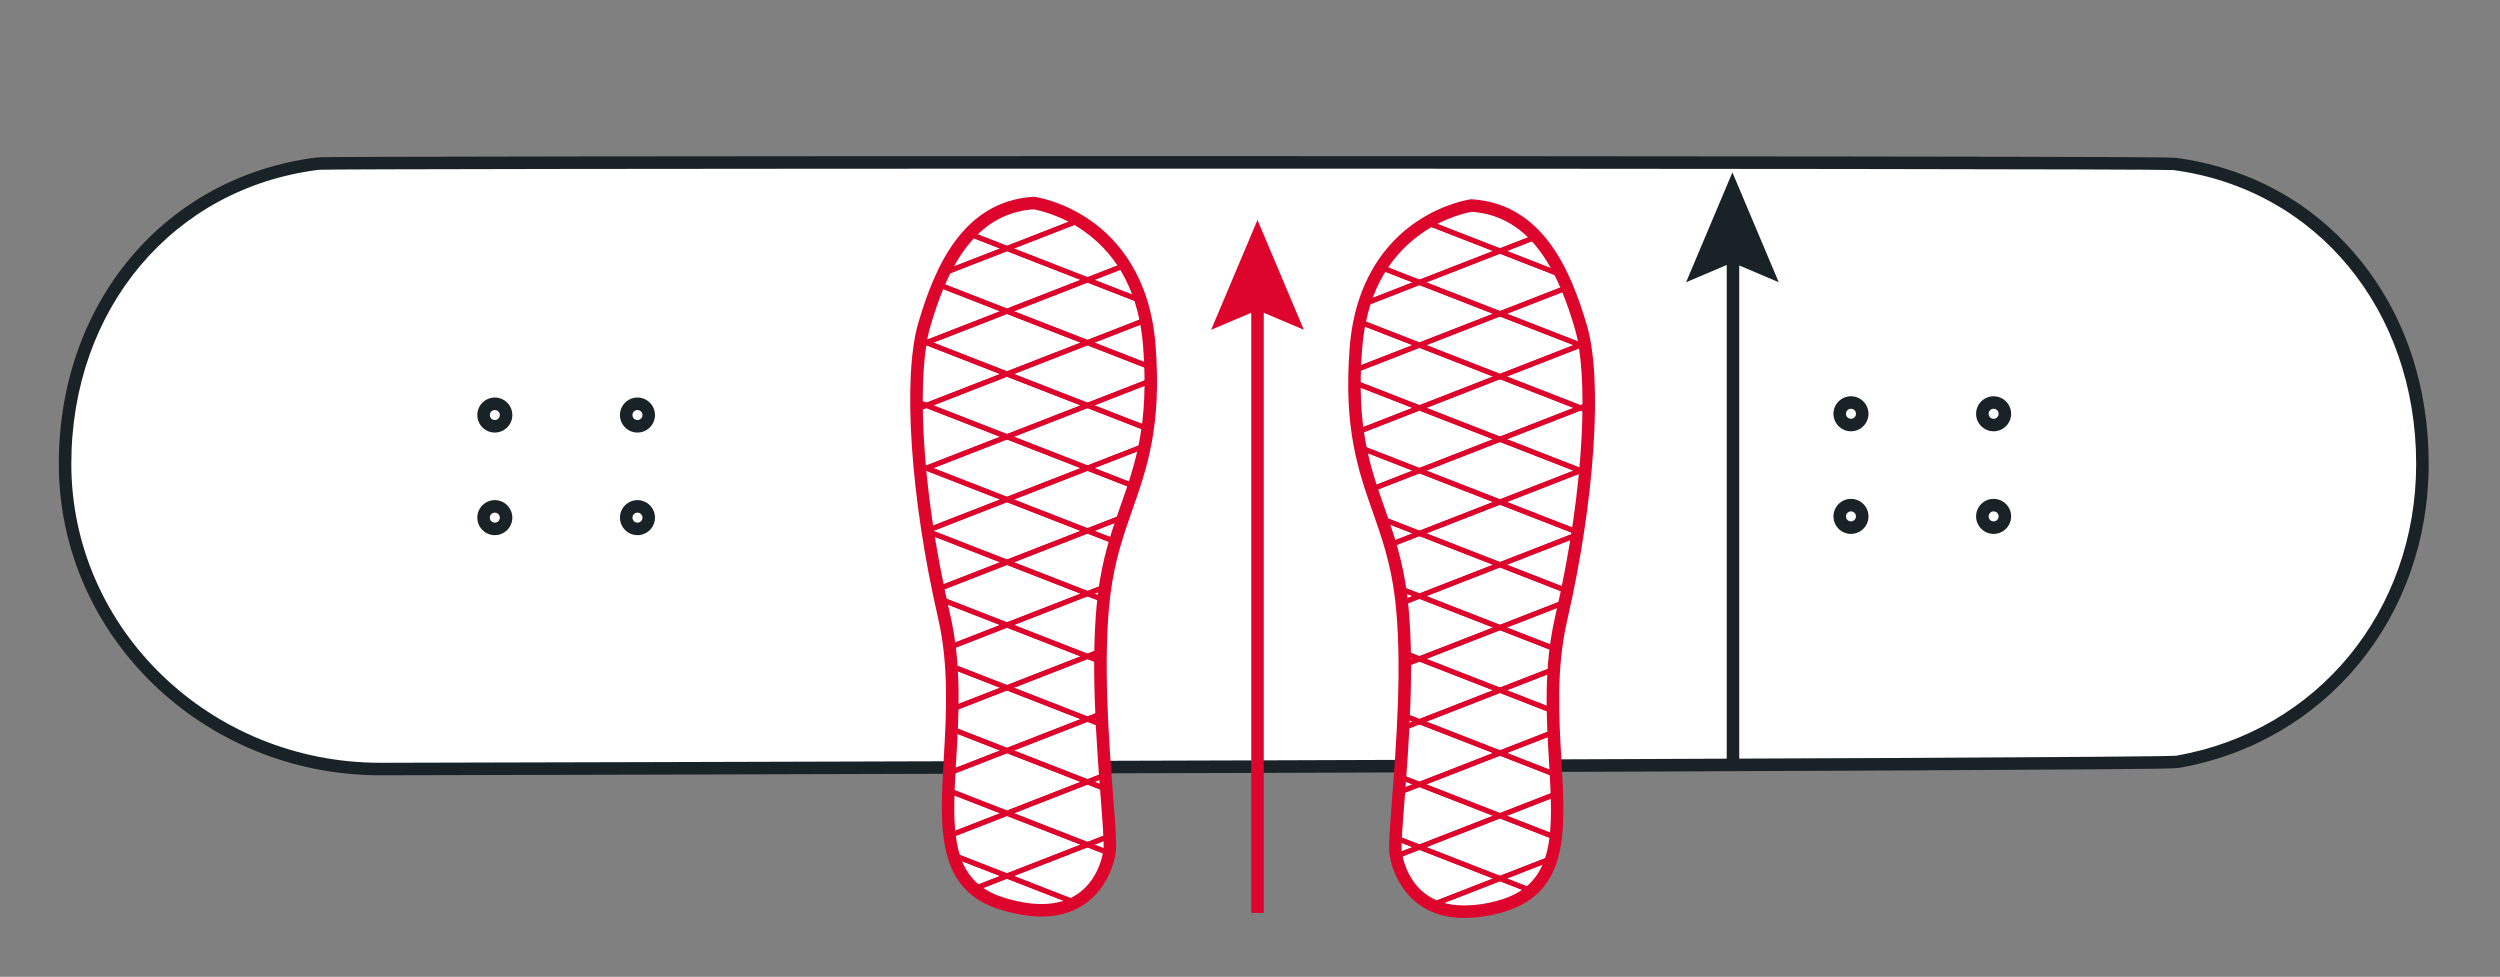 <?xml version="1.0" encoding="utf-8"?>
<!-- Generator: Adobe Illustrator 15.1.0, SVG Export Plug-In . SVG Version: 6.00 Build 0)  -->
<!DOCTYPE svg PUBLIC "-//W3C//DTD SVG 1.1//EN" "http://www.w3.org/Graphics/SVG/1.1/DTD/svg11.dtd">
<svg version="1.1" id="Ebene_1" xmlns="http://www.w3.org/2000/svg" xmlns:xlink="http://www.w3.org/1999/xlink" x="0px" y="0px"
	 width="999px" height="390.34px" viewBox="0 0 999 390.34" enable-background="new 0 0 999 390.34" xml:space="preserve">
<rect x="0" y="0" width="999" height="390.34" fill="#808080" stroke="none"/>
<g>
	<path fill="#FFFFFF" d="M968,185.351c0-62.757-39.936-112.093-99.344-119.877c-1.564-0.738-740.952-0.785-741.525-0.108
		C67.143,72.806,26,122.31,26,185.351c0,68.459,57.517,121.957,126,121.957c5.449,0,716.115-1.69,717.987-2.868
		C927.217,294.534,968,246.261,968,185.351z"/>
	<path fill="#192226" d="M152,309.808c-70.855,0-128.5-55.831-128.5-124.457c0-64.561,42.488-114.921,103.323-122.467l0.007,0.059
		c1.138-0.142,3.291-0.157,7.814-0.189c4.888-0.035,12.051-0.067,21.184-0.098c17.66-0.058,43.222-0.107,75.975-0.148
		c60.979-0.077,144.55-0.119,235.317-0.119c101.231,0,200.9,0.053,273.452,0.146c108.733,0.141,125.392,0.277,128.399,0.531
		l0.01-0.07c29.665,3.887,55.101,17.793,73.555,40.213c18.294,22.227,27.964,50.631,27.964,82.143
		c0,61.369-41.157,111.353-100.086,121.553l-0.007-0.039c-1.762,0.264-7.533,0.342-31.564,0.537
		c-18.611,0.15-45.881,0.312-81.052,0.482c-59.401,0.288-141.982,0.602-245.447,0.932C332.838,309.388,154.13,309.808,152,309.808z
		 M127.468,67.843l-0.029,0.004C69.185,75.071,28.5,123.392,28.5,185.351c0,65.869,55.402,119.457,123.5,119.457
		c6.896,0,703.742-1.677,717.513-2.823l0.048-0.009c56.488-9.776,95.939-57.734,95.939-116.625
		c0-61.626-39.957-109.902-97.169-117.398l-0.015-0.002c-6.244-0.369-206.192-0.562-401.196-0.562
		C271.891,67.388,132.62,67.574,127.468,67.843z"/>
</g>
<g>
	<path fill="#FFFFFF" d="M413.045,81.128c0,0,42.279,5.658,46.235,57.127c3.959,51.469-13.573,62.215-18.099,99.545
		s3.105,92.193,2.262,101.809c-0.147,1.691-4.521,33.37-42.986,21.493c-38.461-11.878-11.312-63.347-23.189-114.817
		s-13.573-97.283-7.918-116.514C375.006,110.539,385.322,82.967,413.045,81.128z"/>
	<path fill="#DD052B" d="M416.187,366.259c-4.976,0-10.517-0.932-16.468-2.769c-25.664-7.926-24.236-32.362-22.583-60.656
		c1.005-17.206,2.145-36.706-2.305-55.987c-11.006-47.699-14.247-96.133-7.88-117.781c6.618-22.501,17.818-48.567,45.928-50.432
		l0.25-0.018l0.248,0.033c0.456,0.062,11.312,1.59,22.748,9.702c10.531,7.47,23.53,22.158,25.648,49.712
		c2.477,32.212-3.465,49.126-9.211,65.483c-3.535,10.067-7.192,20.478-8.898,34.554c-3.064,25.277-0.51,58.568,1.182,80.599
		c0.797,10.382,1.373,17.882,1.088,21.128C445.293,347.178,438.699,366.259,416.187,366.259z M412.938,83.642
		c-24.824,1.818-35.053,25.969-41.189,46.834c-5.03,17.104-4.686,60.464,7.955,115.246c4.611,19.98,3.449,39.863,2.424,57.404
		c-1.655,28.341-2.852,48.817,19.068,55.587c5.472,1.69,10.516,2.546,14.991,2.546c22.599,0,24.747-21.648,24.767-21.867
		c0.248-2.838-0.344-10.549-1.092-20.31c-1.707-22.226-4.285-55.815-1.162-81.583c1.772-14.617,5.521-25.289,9.146-35.609
		c5.831-16.6,11.339-32.279,8.941-63.443c-1.573-20.473-9.436-35.91-23.368-45.884C423.842,85.707,414.502,83.904,412.938,83.642z"
		/>
</g>
<g>
	<path fill="#FFFFFF" d="M588.045,82.128c0,0-42.279,5.658-46.235,57.127c-3.959,51.469,13.573,62.215,18.099,99.545
		s-3.105,92.193-2.262,101.809c0.147,1.691,4.521,33.37,42.986,21.493c38.461-11.878,11.312-63.347,23.189-114.817
		s13.573-97.283,7.918-116.514C626.084,111.539,615.768,83.967,588.045,82.128z"/>
	<path fill="#DD052B" d="M584.905,366.808c-0.001,0-0.001,0-0.002,0c-22.513,0-29.106-18.855-29.747-26.208
		c-0.285-3.245,0.291-10.632,1.088-21.013c1.691-22.03,4.246-55.266,1.182-80.543c-1.706-14.076-5.363-24.458-8.898-34.525
		c-5.746-16.357-11.688-33.258-9.211-65.47c2.118-27.554,15.117-42.234,25.648-49.704c11.436-8.112,22.292-9.637,22.748-9.698
		l0.248-0.031l0.25,0.017c28.109,1.865,39.311,27.932,45.928,50.433c6.367,21.649,3.126,70.083-7.881,117.781
		c-4.449,19.281-3.31,38.782-2.305,55.988c1.654,28.294,3.082,52.505-22.582,60.431C595.42,366.102,589.88,366.808,584.905,366.808z
		 M588.152,84.642c-1.553,0.261-10.898,2.061-20.481,8.921c-13.933,9.974-21.795,25.411-23.368,45.884
		c-2.397,31.164,3.11,46.844,8.941,63.443c3.625,10.32,7.374,20.992,9.146,35.609c3.123,25.768,0.545,59.357-1.162,81.583
		c-0.748,9.761-1.34,17.245-1.092,20.082c0.02,0.22,2.168,21.644,24.768,21.644c0,0,0,0,0.001,0c4.474,0,9.517-0.631,14.989-2.32
		c21.92-6.77,20.724-27.133,19.068-55.475c-1.025-17.541-2.188-37.366,2.424-57.347c12.641-54.783,12.984-98.114,7.955-115.218
		C623.205,110.582,612.977,86.46,588.152,84.642z"/>
</g>
<g>
	<g>
		<polygon fill="none" points="498.908,161.988 531.088,149.45 498.908,136.912 466.729,149.45 		"/>
	</g>
	<g>
		<path fill="none" d="M441.285,237.8c-0.078,0.645-0.152,1.297-0.223,1.951l25.666,10.001l32.178-12.538l-32.178-12.537
			l-24.987,9.735C441.578,235.518,441.425,236.646,441.285,237.8z"/>
	</g>
	<g>
		<path fill="none" d="M459.959,152.088c0.021,7.261-0.447,13.599-1.252,19.312l8.021,3.126l32.18-12.538l-32.18-12.538
			L459.959,152.088z"/>
	</g>
	<g>
		<path fill="none" d="M457.949,127.797l8.781-3.422l-10.732-4.182C456.752,122.581,457.408,125.113,457.949,127.797z"/>
	</g>
	<g>
		<path fill="none" d="M459.384,138.255c0.229,2.973,0.383,5.805,0.475,8.52l6.87,2.676l32.18-12.538l-32.178-12.537l-8.781,3.422
			C458.605,131.056,459.098,134.532,459.384,138.255z"/>
	</g>
	<g>
		<path fill="none" d="M445.736,216.498l20.992,8.179l32.18-12.538l-32.179-12.538l-17.749,6.916
			C447.86,209.749,446.76,213.038,445.736,216.498z"/>
	</g>
	<g>
		<path fill="none" d="M441.741,234.412l24.987-9.735l-20.992-8.179C444.139,221.906,442.73,227.731,441.741,234.412z"/>
	</g>
	<g>
		<path fill="none" d="M455.998,120.193l10.732,4.182l32.177-12.536l-32.179-12.538l-17.213,6.706
			C452.054,110.055,454.279,114.753,455.998,120.193z"/>
	</g>
	<g>
		<path fill="none" d="M448.98,206.517l17.749-6.916l-13.538-5.274C451.835,198.454,450.393,202.442,448.98,206.517z"/>
	</g>
	<g>
		<path fill="none" d="M457.568,178.096c-1.186,5.905-2.717,11.174-4.377,16.23l13.538,5.274l32.178-12.537l-32.179-12.537
			L457.568,178.096z"/>
	</g>
	<g>
		<polygon fill="none" points="498.907,187.063 531.086,174.525 498.908,161.988 466.729,174.526 		"/>
	</g>
	<g>
		<path fill="none" d="M431.215,88.062c6.212,3.732,12.943,9.398,18.301,17.945l17.213-6.706l-32.18-12.538L431.215,88.062z"/>
	</g>
	<g>
		<polygon fill="none" points="434.551,-13.538 466.729,-26.076 434.551,-38.614 402.371,-26.076 		"/>
	</g>
	<g>
		<polygon fill="none" points="434.549,11.537 466.729,-1.001 434.551,-13.538 402.371,-1 		"/>
	</g>
	<g>
		<polygon fill="none" points="434.551,-38.614 466.728,-51.151 434.549,-63.688 402.371,-51.151 		"/>
	</g>
	<g>
		<polygon fill="none" points="434.549,-63.688 466.729,-76.227 434.55,-88.764 402.371,-76.226 		"/>
	</g>
	<g>
		<polygon fill="none" points="434.551,36.612 466.728,24.075 434.549,11.537 402.371,24.074 		"/>
	</g>
	<g>
		<polygon fill="none" points="402.371,74.226 434.549,86.763 466.729,74.226 434.551,61.688 		"/>
	</g>
	<g>
		<polygon fill="none" points="466.73,49.149 498.906,36.612 466.728,24.075 434.551,36.612 		"/>
	</g>
	<g>
		<polygon fill="none" points="466.729,99.301 498.908,86.763 466.729,74.226 434.549,86.763 		"/>
	</g>
	<g>
		<polygon fill="none" points="402.371,49.149 434.551,61.688 466.73,49.149 434.551,36.612 		"/>
	</g>
	<g>
		<polygon fill="none" points="466.729,74.226 498.908,61.687 466.73,49.149 434.551,61.688 		"/>
	</g>
	<g>
		<path fill="none" d="M439.844,264.352l26.887,10.476l32.178-12.537l-32.18-12.538l-26.842,10.458
			C439.863,261.585,439.85,262.966,439.844,264.352z"/>
	</g>
	<g>
		<path fill="none" d="M370.193,212.139l0.641,0.249c-0.025-0.157-0.048-0.312-0.072-0.471L370.193,212.139z"/>
	</g>
	<g>
		<path fill="none" d="M370.191,111.838l4.83,1.882c0.643-1.529,1.326-3.054,2.056-4.564L370.191,111.838z"/>
	</g>
	<g>
		<path fill="none" d="M338.014,174.526l29.583,11.525c-0.72-8.08-1.123-15.648-1.228-22.573L338.014,174.526z"/>
	</g>
	<g>
		<path fill="none" d="M370.192,262.289l10.054,3.917c-0.174-2.507-0.408-5.026-0.719-7.555L370.192,262.289z"/>
	</g>
	<g>
		<path fill="none" d="M338.015,149.45l28.327,11.037c-0.023-8.772,0.453-16.416,1.392-22.615L338.015,149.45z"/>
	</g>
	<g>
		<path fill="none" d="M370.193,237.214l5.651,2.202c-0.293-1.361-0.58-2.718-0.859-4.069L370.193,237.214z"/>
	</g>
	<g>
		<polygon fill="none" points="434.389,437.878 466.508,425.364 434.472,412.859 402.371,425.386 		"/>
	</g>
	<g>
		<path fill="none" d="M370.192,287.364l10.165,3.961c0.115-2.64,0.205-5.316,0.256-8.021L370.192,287.364z"/>
	</g>
	<g>
		<path fill="none" d="M466.729,324.978l-24.537-9.561c0.582,7.639,1.102,14.088,1.316,18.607L466.729,324.978z"/>
	</g>
	<g>
		<polygon fill="none" points="434.472,412.859 466.818,400.238 434.684,387.718 402.371,400.33 		"/>
	</g>
	<g>
		<polygon fill="none" points="434.684,387.718 466.833,375.169 434.551,362.59 402.371,375.128 		"/>
	</g>
	<g>
		<path fill="none" d="M439.887,260.21l26.842-10.458l-25.666-10.001C440.363,246.198,440.004,253.12,439.887,260.21z"/>
	</g>
	<g>
		<path fill="none" d="M429.715,360.706l4.836,1.884l32.178-12.537l-23.383-9.11C442.637,344.761,439.746,355.419,429.715,360.706z"
			/>
	</g>
	<g>
		<path fill="none" d="M440.499,289.683l26.229,10.219l32.18-12.537l-32.178-12.537l-26.443,10.303
			C440.354,286.657,440.424,288.177,440.499,289.683z"/>
	</g>
	<g>
		<path fill="none" d="M441.758,309.631l24.971-9.729l-26.229-10.219C440.852,296.7,441.307,303.454,441.758,309.631z"/>
	</g>
	<g>
		<polygon fill="none" points="402.371,24.074 370.191,36.612 402.371,49.149 434.551,36.612 		"/>
	</g>
	<g>
		<path fill="none" d="M440.287,285.13l26.443-10.303l-26.887-10.476C439.816,271.271,439.995,278.29,440.287,285.13z"/>
	</g>
	<g>
		<polygon fill="none" points="434.55,-88.764 402.371,-101.302 370.192,-88.764 402.371,-76.226 		"/>
	</g>
	<g>
		<path fill="none" d="M413.148,81.128c0,0,8.402,1.129,18.066,6.934l3.334-1.299l-32.178-12.537l-32.178,12.537l17.258,6.724
			C393.783,86.71,402.074,81.862,413.148,81.128z"/>
	</g>
	<g>
		<polygon fill="none" points="402.371,49.149 370.191,61.688 402.371,74.226 434.551,61.688 		"/>
	</g>
	<g>
		<path fill="none" d="M466.729,174.526l-8.021-3.126c-0.328,2.327-0.71,4.555-1.139,6.695L466.729,174.526z"/>
	</g>
	<g>
		<path fill="none" d="M459.959,152.088l6.77-2.638l-6.87-2.676C459.92,148.599,459.953,150.37,459.959,152.088z"/>
	</g>
	<g>
		<polygon fill="none" points="338.015,224.677 305.836,237.214 338.014,249.751 370.193,237.214 		"/>
	</g>
	<g>
		<path fill="none" d="M380.357,291.325l-10.165-3.961l-32.178,12.537l32.179,12.538l9.208-3.588
			C379.704,303.251,380.092,297.383,380.357,291.325z"/>
	</g>
	<g>
		<polygon fill="none" points="338.014,274.827 305.835,287.364 338.015,299.901 370.192,287.364 		"/>
	</g>
	<g>
		<path fill="none" d="M379.401,308.852l-9.208,3.588l8.884,3.462C379.158,313.604,379.271,311.253,379.401,308.852z"/>
	</g>
	<g>
		<path fill="none" d="M379.077,315.901l-8.884-3.462l-32.18,12.538l32.179,12.537l9.353-3.645
			C378.881,328.418,378.848,322.382,379.077,315.901z"/>
	</g>
	<g>
		<path fill="none" d="M379.545,333.87l-9.353,3.645l10.925,4.256C380.394,339.304,379.885,336.664,379.545,333.87z"/>
	</g>
	<g>
		<path fill="none" d="M370.762,211.917c-1.279-8.323-2.274-16.334-2.99-23.91l-29.758,11.594l32.18,12.538L370.762,211.917z"/>
	</g>
	<g>
		<polygon fill="none" points="338.014,199.601 305.835,212.139 338.015,224.677 370.193,212.139 		"/>
	</g>
	<g>
		<path fill="none" d="M374.985,235.347c-1.621-7.852-3.001-15.53-4.151-22.959l-0.641-0.249l-32.179,12.538l32.179,12.537
			L374.985,235.347z"/>
	</g>
	<g>
		<path fill="none" d="M381.117,341.771l-10.925-4.256l-32.179,12.537l32.179,12.538l19.134-7.455
			C385.246,351.61,382.677,347.093,381.117,341.771z"/>
	</g>
	<g>
		<path fill="none" d="M380.613,283.304c0.105-5.594,0.033-11.312-0.367-17.098l-10.054-3.917l-32.179,12.538l32.179,12.537
			L380.613,283.304z"/>
	</g>
	<g>
		<polygon fill="none" points="338.014,249.751 305.835,262.29 338.014,274.827 370.192,262.289 		"/>
	</g>
	<g>
		<path fill="none" d="M379.527,258.651c-0.504-4.108-1.203-8.238-2.156-12.367c-0.531-2.303-1.035-4.59-1.526-6.868l-5.651-2.202
			l-32.18,12.537l32.179,12.538L379.527,258.651z"/>
	</g>
	<g>
		<polygon fill="none" points="402.371,450.354 370.193,462.891 402.371,475.428 434.549,462.891 		"/>
	</g>
	<g>
		<polygon fill="none" points="402.371,425.386 370.354,437.878 402.371,450.354 434.389,437.878 		"/>
	</g>
	<g>
		<polygon fill="none" points="370.271,412.859 338.234,425.364 370.354,437.878 402.371,425.386 		"/>
	</g>
	<g>
		<polygon fill="none" points="402.371,475.428 370.191,487.966 402.371,500.504 434.551,487.966 		"/>
	</g>
	<g>
		<path fill="none" d="M434.551,362.59l-4.836-1.884c-6.391,3.368-15.678,4.557-29.153,0.396c-4.642-1.434-8.321-3.449-11.235-5.967
			l-19.134,7.455l32.179,12.538L434.551,362.59z"/>
	</g>
	<g>
		<polygon fill="none" points="434.684,387.718 402.371,375.128 370.06,387.718 402.371,400.33 		"/>
	</g>
	<g>
		<polygon fill="none" points="370.192,-88.764 338.015,-76.227 370.193,-63.688 402.371,-76.226 		"/>
	</g>
	<g>
		<polygon fill="none" points="434.472,412.859 402.371,400.33 370.271,412.859 402.371,425.386 		"/>
	</g>
	<g>
		<polygon fill="none" points="370.06,387.718 337.924,400.238 370.271,412.859 402.371,400.33 		"/>
	</g>
	<g>
		<polygon fill="none" points="370.192,362.59 337.908,375.168 370.06,387.718 402.371,375.128 		"/>
	</g>
	<g>
		<polygon fill="none" points="338.013,49.149 305.834,61.687 338.014,74.226 370.191,61.688 		"/>
	</g>
	<g>
		<polygon fill="none" points="402.371,74.226 370.191,61.688 338.014,74.226 370.193,86.763 		"/>
	</g>
	<g>
		<polygon fill="none" points="402.371,24.074 370.193,11.537 338.015,24.075 370.191,36.612 		"/>
	</g>
	<g>
		<polygon fill="none" points="338.014,74.226 305.835,86.763 338.015,99.301 370.193,86.763 		"/>
	</g>
	<g>
		<polygon fill="none" points="338.015,24.075 305.836,36.612 338.013,49.149 370.191,36.612 		"/>
	</g>
	<g>
		<path fill="none" d="M369.453,129.771c1.467-4.987,3.252-10.535,5.568-16.051l-4.83-1.882l-32.179,12.538l30.013,11.693
			C368.432,133.736,368.907,131.627,369.453,129.771z"/>
	</g>
	<g>
		<path fill="none" d="M377.077,109.155c2.731-5.66,6.106-11.102,10.374-15.669l-17.258-6.724l-32.179,12.538l32.177,12.537
			L377.077,109.155z"/>
	</g>
	<g>
		<polygon fill="none" points="434.549,11.537 402.371,-1 370.193,11.537 402.371,24.074 		"/>
	</g>
	<g>
		<path fill="none" d="M367.597,186.052l-29.583-11.525l-32.178,12.537l32.178,12.537l29.758-11.594
			C367.709,187.349,367.654,186.703,367.597,186.052z"/>
	</g>
	<g>
		<polygon fill="none" points="338.015,99.301 305.836,111.839 338.013,124.376 370.191,111.838 		"/>
	</g>
	<g>
		<polygon fill="none" points="402.371,49.149 370.191,36.612 338.013,49.149 370.191,61.688 		"/>
	</g>
	<g>
		<polygon fill="none" points="434.549,-63.688 402.371,-76.226 370.193,-63.688 402.371,-51.151 		"/>
	</g>
	<g>
		<polygon fill="none" points="370.193,-63.688 338.015,-51.151 370.191,-38.614 402.371,-51.151 		"/>
	</g>
	<g>
		<polygon fill="none" points="305.836,161.989 273.658,174.525 305.836,187.063 338.014,174.526 		"/>
	</g>
	<g>
		<path fill="none" d="M366.369,163.479c-0.016-1.011-0.025-2.009-0.027-2.991l-28.327-11.037l-32.179,12.539l32.178,12.537
			L366.369,163.479z"/>
	</g>
	<g>
		<polygon fill="none" points="305.834,136.913 273.655,149.45 305.836,161.989 338.015,149.45 		"/>
	</g>
	<g>
		<polygon fill="none" points="370.191,-13.538 338.014,-1.001 370.193,11.537 402.371,-1 		"/>
	</g>
	<g>
		<polygon fill="none" points="434.551,-38.614 402.371,-51.151 370.191,-38.614 402.371,-26.076 		"/>
	</g>
	<g>
		<path fill="none" d="M367.733,137.872c0.093-0.615,0.19-1.218,0.292-1.803l-30.013-11.693l-32.179,12.537l32.181,12.537
			L367.733,137.872z"/>
	</g>
	<g>
		<polygon fill="none" points="434.551,-13.538 402.371,-26.076 370.191,-13.538 402.371,-1 		"/>
	</g>
	<g>
		<polygon fill="none" points="370.191,-38.614 338.013,-26.076 370.191,-13.538 402.371,-26.076 		"/>
	</g>
	<g>
		<path fill="#DD052B" d="M434.549,213.212l-34.932-13.61l34.934-13.611l19.887,7.748l-0.296,0.899
			c-0.94,2.861-1.938,5.701-2.901,8.447c-0.439,1.25-0.879,2.5-1.314,3.76l-0.152,0.436L434.549,213.212z M405.125,199.602
			l29.424,11.464l13.639-5.312c0.387-1.115,0.776-2.223,1.165-3.33c0.86-2.449,1.745-4.971,2.591-7.51l-17.393-6.776
			L405.125,199.602z"/>
	</g>
	<g>
		<path fill="#DD052B" d="M453.812,195.642l-22.016-8.578l27.111-10.562l-0.359,1.791c-1.044,5.201-2.403,10.242-4.407,16.346
			L453.812,195.642z M437.305,187.063l15.264,5.947c1.576-4.887,2.73-9.098,3.645-13.313L437.305,187.063z"/>
	</g>
	<g>
		<path fill="#DD052B" d="M402.371,200.675l-34.934-13.611l34.934-13.611l34.934,13.611L402.371,200.675z M372.946,187.063
			l29.425,11.465l29.426-11.465l-29.426-11.465L372.946,187.063z"/>
	</g>
	<g>
		<path fill="#DD052B" d="M434.551,188.137l-34.934-13.611l34.932-13.61l25.259,9.841l-0.11,0.784
			c-0.322,2.283-0.709,4.555-1.148,6.752l-0.107,0.537L434.551,188.137z M405.125,174.525l29.426,11.465l22.143-8.627
			c0.34-1.739,0.645-3.524,0.91-5.319l-23.055-8.982L405.125,174.525z"/>
	</g>
	<g>
		<path fill="#DD052B" d="M434.549,163.062l-34.932-13.61l34.934-13.611l26.285,10.242l0.021,0.659
			c0.062,1.814,0.096,3.613,0.102,5.344l0.002,0.686L434.549,163.062z M405.125,149.451l29.424,11.464l24.406-9.51
			c-0.01-1.286-0.035-2.605-0.075-3.939l-24.329-9.479L405.125,149.451z"/>
	</g>
	<g>
		<path fill="#DD052B" d="M459.521,172.79l-27.727-10.802l29.16-11.361l0.004,1.458c0.021,6.917-0.393,13.281-1.262,19.455
			L459.521,172.79z M437.303,161.988l20.584,8.019c0.683-5.248,1.035-10.658,1.07-16.455L437.303,161.988z"/>
	</g>
	<g>
		<path fill="#DD052B" d="M402.371,150.524l-34.932-13.611l34.932-13.61l34.934,13.61L402.371,150.524z M372.948,136.913
			l29.423,11.465l29.426-11.465l-29.426-11.464L372.948,136.913z"/>
	</g>
	<g>
		<path fill="#DD052B" d="M434.551,288.438l-34.934-13.61l34.934-13.611l6.296,2.453l-0.003,0.687
			c-0.025,6.385,0.119,13.167,0.442,20.731l0.03,0.715L434.551,288.438z M405.125,274.827l29.426,11.464l4.707-1.833
			c-0.292-7.042-0.428-13.411-0.416-19.424l-4.291-1.672L405.125,274.827z"/>
	</g>
	<g>
		<path fill="#DD052B" d="M402.371,175.599l-34.932-13.61l34.932-13.61l34.932,13.61L402.371,175.599z M372.948,161.988
			l29.423,11.464l29.424-11.464l-29.424-11.464L372.948,161.988z"/>
	</g>
	<g>
		<path fill="#DD052B" d="M440.838,265.812l-9.041-3.522l9.115-3.552l-0.025,1.49c-0.023,1.37-0.037,2.746-0.043,4.129
			L440.838,265.812z M437.305,262.289l1.549,0.603c0.003-0.403,0.007-0.807,0.012-1.211L437.305,262.289z"/>
	</g>
	<g>
		<path fill="#DD052B" d="M441.574,291.175l-9.777-3.811l9.429-3.673l0.061,1.396c0.066,1.525,0.137,3.042,0.212,4.546
			L441.574,291.175z M437.305,287.364l2.121,0.826c-0.026-0.539-0.051-1.08-0.076-1.622L437.305,287.364z"/>
	</g>
	<g>
		<path fill="#DD052B" d="M434.551,263.362l-34.934-13.611l34.933-13.61l7.589,2.956l-0.082,0.762
			c-0.652,6.017-1.046,12.869-1.17,20.368l-0.012,0.671L434.551,263.362z M405.125,249.751l29.426,11.465l4.348-1.694
			c0.131-6.985,0.497-13.408,1.089-19.116l-5.438-2.118L405.125,249.751z"/>
	</g>
	<g>
		<path fill="#DD052B" d="M441.917,241.157l-10.122-3.943l11.187-4.358l-0.251,1.702c-0.162,1.098-0.314,2.217-0.453,3.362
			c-0.077,0.64-0.15,1.288-0.221,1.938L441.917,241.157z M437.305,237.214l2.908,1.133c0.026-0.223,0.053-0.445,0.08-0.667
			c0.069-0.578,0.143-1.149,0.219-1.716L437.305,237.214z"/>
	</g>
	<g>
		<path fill="#DD052B" d="M446.387,217.825l-14.592-5.687l18.839-7.339l-0.708,2.045c-0.924,2.666-2.127,6.205-3.23,9.938
			L446.387,217.825z M437.303,212.139l7.787,3.034c0.758-2.502,1.545-4.885,2.244-6.941L437.303,212.139z"/>
	</g>
	<g>
		<path fill="#DD052B" d="M434.55,238.287l-34.933-13.61l34.932-13.611l12.406,4.834l-0.26,0.882
			c-1.822,6.171-3.082,11.819-3.965,17.777l-0.085,0.575L434.55,238.287z M405.125,224.677l29.425,11.464l6.288-2.45
			c0.849-5.557,2.027-10.869,3.682-16.594l-9.971-3.885L405.125,224.677z"/>
	</g>
	<g>
		<path fill="#DD052B" d="M460.909,148.257l-29.112-11.344l26.898-10.48l0.234,1.167c0.685,3.401,1.173,6.96,1.451,10.579
			c0.223,2.889,0.383,5.77,0.477,8.562L460.909,148.257z M437.305,136.913l21.496,8.377c-0.096-2.285-0.234-4.619-0.414-6.959
			c-0.24-3.124-0.641-6.203-1.191-9.167L437.305,136.913z"/>
	</g>
	<g>
		<path fill="#DD052B" d="M402.371,351.125l-22.075-8.601l-0.138-0.473c-0.719-2.448-1.244-5.086-1.606-8.061l-0.094-0.771
			l23.913-9.315l34.934,13.61L402.371,351.125z M381.941,341.019l20.43,7.96l29.424-11.464l-29.424-11.464l-21.735,8.468
			C380.953,336.884,381.383,339.022,381.941,341.019z"/>
	</g>
	<g>
		<path fill="#DD052B" d="M402.371,326.051l-24.318-9.476l0.025-0.709c0.082-2.303,0.195-4.661,0.325-7.068l0.035-0.645
			l23.934-9.324l34.934,13.61L402.371,326.051z M380.103,315.228l22.269,8.677l29.424-11.465l-29.424-11.464l-22.006,8.574
			C380.264,311.476,380.173,313.369,380.103,315.228z"/>
	</g>
	<g>
		<path fill="#DD052B" d="M378.708,335.27l-0.156-1.278c-0.598-4.911-0.745-10.501-0.475-18.125l0.05-1.408l26.998,10.52
			L378.708,335.27z M380.031,317.347c-0.182,6.163-0.068,10.933,0.362,15.119l19.224-7.488L380.031,317.347z"/>
	</g>
	<g>
		<path fill="#DD052B" d="M378.319,310.347l0.083-1.549c0.104-1.92,0.218-3.871,0.333-5.852c0.22-3.78,0.448-7.689,0.623-11.665
			l0.062-1.395l25.705,10.016L378.319,310.347z M381.293,292.763c-0.164,3.509-0.365,6.955-0.561,10.301
			c-0.084,1.445-0.168,2.877-0.247,4.293l19.132-7.454L381.293,292.763z"/>
	</g>
	<g>
		<path fill="#DD052B" d="M402.371,300.976l-23.044-8.979l0.031-0.715c0.124-2.84,0.208-5.455,0.255-7.997l0.013-0.67l22.745-8.861
			l34.934,13.61L402.371,300.976z M381.387,290.653l20.984,8.176l29.426-11.465L402.371,275.9l-20.771,8.093
			C381.555,286.125,381.484,288.317,381.387,290.653z"/>
	</g>
	<g>
		<path fill="#DD052B" d="M402.371,275.9l-23.078-8.993l-0.045-0.632c-0.178-2.577-0.418-5.102-0.713-7.502l-0.095-0.771
			l23.931-9.324l34.934,13.611L402.371,275.9z M381.199,265.504l21.172,8.25l29.426-11.465l-29.426-11.465l-21.759,8.478
			C380.846,261.305,381.043,263.385,381.199,265.504z"/>
	</g>
	<g>
		<path fill="#DD052B" d="M379.586,284.777l0.027-1.493c0.117-6.205-0.002-11.77-0.365-17.01l-0.108-1.572l25.985,10.125
			L379.586,284.777z M381.345,267.708c0.262,4.409,0.358,9.058,0.292,14.123l17.98-7.004L381.345,267.708z"/>
	</g>
	<g>
		<path fill="#DD052B" d="M416.283,364.759L416.283,364.759c-4.824-0.001-10.213-0.91-16.017-2.701
			c-4.669-1.442-8.461-3.459-11.595-6.166l-1.256-1.086l14.955-5.827l29.748,11.591l-1.938,1.021
			C426.193,363.692,421.518,364.759,416.283,364.759z M391.297,355.44c2.657,1.998,5.801,3.545,9.56,4.705
			c5.612,1.734,10.803,2.612,15.427,2.613l0,0c4.016,0,7.666-0.662,10.887-1.971l-24.799-9.663L391.297,355.44z"/>
	</g>
	<g>
		<path fill="#DD052B" d="M443.31,316.926l-11.515-4.486l10.861-4.231l0.099,1.35c0.146,1.992,0.291,3.921,0.434,5.783
			L443.31,316.926z M437.305,312.439l3.77,1.469c-0.071-0.936-0.143-1.888-0.214-2.854L437.305,312.439z"/>
	</g>
	<g>
		<path fill="#DD052B" d="M389.128,356.285l-0.456-0.394c-4.018-3.471-6.803-7.998-8.514-13.84l-0.572-1.951l25.539,9.951
			L389.128,356.285z M382.719,343.468c1.543,4.306,3.785,7.764,6.813,10.514l10.085-3.93L382.719,343.468z"/>
	</g>
	<g>
		<path fill="#DD052B" d="M434.551,137.986l-34.934-13.61l34.934-13.611l22.257,8.671l0.144,0.456
			c0.779,2.467,1.444,5.059,1.979,7.707l0.166,0.824L434.551,137.986z M405.125,124.376l29.426,11.464l22.248-8.668
			c-0.455-2.13-0.995-4.218-1.612-6.222l-20.636-8.039L405.125,124.376z"/>
	</g>
	<g>
		<path fill="#DD052B" d="M434.55,313.513l-34.933-13.61l34.934-13.611l6.914,2.694l0.033,0.646
			c0.391,7.783,0.904,15.1,1.258,19.926l0.053,0.736L434.55,313.513z M405.125,299.902l29.425,11.464l6.157-2.398
			c-0.34-4.688-0.807-11.412-1.174-18.588l-4.982-1.942L405.125,299.902z"/>
	</g>
	<g>
		<path fill="#DD052B" d="M378.691,260.05l-0.157-1.277c-0.521-4.25-1.241-8.376-2.138-12.264c-0.532-2.307-1.037-4.6-1.529-6.882
			l-0.392-1.817l30.65,11.941L378.691,260.05z M377.217,241.024c0.365,1.672,0.74,3.35,1.129,5.035
			c0.822,3.564,1.498,7.325,2.012,11.195l19.26-7.504L377.217,241.024z"/>
	</g>
	<g>
		<path fill="#DD052B" d="M429.777,361.804l-30.16-11.752l34.933-13.61l9.931,3.87l-0.151,0.813
			c-0.628,3.383-3.505,14.856-14.147,20.466L429.777,361.804z M405.125,350.052l24.521,9.555
			c8.816-4.875,11.712-14.207,12.552-18.038l-7.648-2.98L405.125,350.052z"/>
	</g>
	<g>
		<path fill="#DD052B" d="M444.107,342.312l-12.312-4.798l12.646-4.928l0.065,1.391c0.128,2.723,0.14,4.54,0.036,5.719
			c-0.021,0.238-0.09,0.758-0.215,1.429L444.107,342.312z M437.305,337.515l5.242,2.043c0.002-0.013,0.003-0.025,0.004-0.035
			c0.076-0.869,0.082-2.203,0.016-4.059L437.305,337.515z"/>
	</g>
	<g>
		<path fill="#DD052B" d="M434.55,338.588l-34.933-13.61l34.933-13.611l8.591,3.348l0.314,4.103
			c0.467,6.079,0.869,11.329,1.052,15.161l0.034,0.718L434.55,338.588z M405.125,324.978l29.425,11.464l7.923-3.087
			c-0.194-3.731-0.575-8.694-1.012-14.385l-0.219-2.85l-6.692-2.607L405.125,324.978z"/>
	</g>
	<g>
		<path fill="#DD052B" d="M402.371,125.449l-28.669-11.171l0.398-0.945c0.667-1.587,1.365-3.139,2.077-4.613l0.171-0.354
			l26.023-10.14l34.934,13.611L402.371,125.449z M376.346,113.163l26.025,10.14l29.426-11.465l-29.426-11.465l-24.563,9.571
			C377.311,110.984,376.822,112.062,376.346,113.163z"/>
	</g>
	<g>
		<path fill="#DD052B" d="M402.371,250.824l-27.391-10.672l-0.113-0.526c-0.293-1.363-0.582-2.723-0.861-4.077l-0.171-0.827
			l28.536-11.118l34.934,13.61L402.371,250.824z M376.709,238.68l25.662,9.998l29.424-11.464l-29.424-11.464l-26.235,10.222
			C376.324,236.872,376.516,237.774,376.709,238.68z"/>
	</g>
	<g>
		<path fill="#DD052B" d="M366.487,139.431l0.258-1.707c0.094-0.623,0.193-1.233,0.295-1.825l0.209-1.204l5.7,2.218L366.487,139.431
			z"/>
	</g>
	<g>
		<path fill="#DD052B" d="M375.072,111.01l1.105-2.289c3.11-6.446,6.56-11.653,10.544-15.917l0.463-0.495l17.941,6.991
			L375.072,111.01z M387.725,94.666c-3.131,3.452-6.012,7.685-8.586,12.612l20.479-7.979L387.725,94.666z"/>
	</g>
	<g>
		<path fill="#DD052B" d="M457.58,121.884l-25.783-10.046l18.127-7.063l0.439,0.701c2.721,4.339,4.938,9.189,6.588,14.416
			L457.58,121.884z M437.305,111.838l17.07,6.649c-1.415-4.026-3.184-7.799-5.273-11.246L437.305,111.838z"/>
	</g>
	<g>
		<path fill="#DD052B" d="M434.551,112.911L399.617,99.3l31.691-12.348l0.422,0.252c7.643,4.592,13.911,10.74,18.633,18.271
			l0.642,1.024L434.551,112.911z M405.125,99.3l29.426,11.465l13.463-5.246c-4.383-6.664-10.06-12.157-16.896-16.346L405.125,99.3z"
			/>
	</g>
	<g>
		<path fill="#DD052B" d="M402.371,100.373l-16.658-6.491l1.008-1.078c7.222-7.729,16.091-11.992,26.361-12.674l0.1-0.006l0.1,0.013
			c0.352,0.048,8.719,1.224,18.449,7.067l1.746,1.049L402.371,100.373z M389.215,93.101l13.156,5.126l26.537-10.339
			c-8.064-4.442-14.924-5.619-15.8-5.755C403.89,82.769,395.858,86.456,389.215,93.101z"/>
	</g>
	<g>
		<path fill="#DD052B" d="M370.193,137.986l-3.293-1.282l0.14-0.807c0.416-2.386,0.905-4.542,1.454-6.409
			c1.183-4.022,3.051-10.073,5.606-16.155l0.377-0.898l30.648,11.941L370.193,137.986z M369.155,135.437l1.038,0.403l29.424-11.464
			l-24.047-9.369c-2.326,5.685-4.047,11.27-5.158,15.046C369.947,131.637,369.524,133.444,369.155,135.437z"/>
	</g>
	<g>
		<path fill="#DD052B" d="M402.371,225.75l-32.433-12.638l-0.287-1.836l32.72-12.748l34.932,13.61L402.371,225.75z M372.948,212.138
			l29.423,11.466l29.424-11.465l-29.424-11.464L372.948,212.138z"/>
	</g>
	<g>
		<path fill="#DD052B" d="M369.963,213.302l-0.189-1.232c-1.262-8.212-2.271-16.275-2.998-23.969l-0.071-0.752l3.486-1.358
			l34.934,13.611L369.963,213.302z M368.839,188.664c0.68,7.04,1.595,14.388,2.724,21.868l28.055-10.931l-29.426-11.465
			L368.839,188.664z"/>
	</g>
	<g>
		<path fill="#DD052B" d="M370.193,163.062l-4.85-1.891l-0.002-0.682c-0.023-8.803,0.448-16.463,1.403-22.768l0.086-0.571
			l3.362-1.311l34.932,13.611L370.193,163.062z M367.341,159.804l2.853,1.111l29.424-11.464l-29.424-11.465l-1.556,0.606
			C367.779,144.522,367.343,151.651,367.341,159.804z"/>
	</g>
	<g>
		<path fill="#DD052B" d="M374.246,236.708l-0.24-1.159c-1.585-7.679-2.985-15.42-4.16-23.009l-0.266-1.715l35.545,13.852
			L374.246,236.708z M372.091,213.95c1.052,6.622,2.272,13.348,3.635,20.034l23.891-9.308L372.091,213.95z"/>
	</g>
	<g>
		<path fill="#DD052B" d="M365.392,164.933l-0.022-1.438c-0.016-1.016-0.025-2.019-0.027-3.005l-0.003-1.466l7.608,2.965
			L365.392,164.933z"/>
	</g>
	<g>
		<path fill="#DD052B" d="M370.191,188.137l-3.536-1.378l-0.055-0.618c-0.71-7.979-1.125-15.599-1.231-22.647l-0.01-0.694
			l4.834-1.884l34.932,13.61L370.191,188.137z M368.538,185.346l1.653,0.645l29.426-11.465l-29.424-11.464l-2.813,1.096
			C367.499,170.78,367.888,177.901,368.538,185.346z"/>
	</g>
	<g>
		<path fill="#DD052B" d="M366.901,189.419l-0.125-1.317c-0.046-0.487-0.088-0.967-0.13-1.446l-0.188-2.121l6.486,2.529
			L366.901,189.419z"/>
	</g>
</g>
<g>
	<g>
		<polygon fill="none" points="502.834,162.988 470.654,150.45 502.834,137.912 535.014,150.45 		"/>
	</g>
	<g>
		<path fill="none" d="M560.457,238.8c0.078,0.645,0.152,1.297,0.223,1.951l-25.666,10.001l-32.178-12.538l32.178-12.537
			l24.987,9.735C560.164,236.518,560.317,237.646,560.457,238.8z"/>
	</g>
	<g>
		<path fill="none" d="M541.783,153.088c-0.021,7.261,0.447,13.599,1.252,19.312l-8.021,3.126l-32.18-12.538l32.18-12.538
			L541.783,153.088z"/>
	</g>
	<g>
		<path fill="none" d="M543.793,128.797l-8.781-3.422l10.732-4.182C544.99,123.581,544.334,126.113,543.793,128.797z"/>
	</g>
	<g>
		<path fill="none" d="M542.358,139.255c-0.229,2.973-0.383,5.805-0.475,8.52l-6.87,2.676l-32.18-12.538l32.178-12.537l8.781,3.422
			C543.137,132.056,542.645,135.532,542.358,139.255z"/>
	</g>
	<g>
		<path fill="none" d="M556.006,217.498l-20.992,8.179l-32.18-12.538l32.179-12.538l17.749,6.916
			C553.882,210.749,554.982,214.038,556.006,217.498z"/>
	</g>
	<g>
		<path fill="none" d="M560.001,235.412l-24.987-9.735l20.992-8.179C557.604,222.906,559.012,228.731,560.001,235.412z"/>
	</g>
	<g>
		<path fill="none" d="M545.744,121.193l-10.732,4.182l-32.177-12.536l32.179-12.538l17.213,6.706
			C549.688,111.055,547.463,115.753,545.744,121.193z"/>
	</g>
	<g>
		<path fill="none" d="M552.762,207.517l-17.749-6.916l13.538-5.274C549.907,199.454,551.35,203.442,552.762,207.517z"/>
	</g>
	<g>
		<path fill="none" d="M544.174,179.096c1.186,5.905,2.717,11.174,4.377,16.23l-13.538,5.274l-32.178-12.537l32.179-12.537
			L544.174,179.096z"/>
	</g>
	<g>
		<polygon fill="none" points="502.835,188.063 470.656,175.525 502.834,162.988 535.014,175.526 		"/>
	</g>
	<g>
		<path fill="none" d="M570.527,89.062c-6.212,3.732-12.943,9.398-18.301,17.945l-17.213-6.706l32.18-12.538L570.527,89.062z"/>
	</g>
	<g>
		<polygon fill="none" points="567.191,-12.538 535.013,-25.076 567.191,-37.614 599.371,-25.076 		"/>
	</g>
	<g>
		<polygon fill="none" points="567.193,12.537 535.014,-0.001 567.191,-12.538 599.371,0 		"/>
	</g>
	<g>
		<polygon fill="none" points="567.191,-37.614 535.015,-50.151 567.193,-62.688 599.371,-50.151 		"/>
	</g>
	<g>
		<polygon fill="none" points="567.193,-62.688 535.014,-75.227 567.192,-87.764 599.371,-75.226 		"/>
	</g>
	<g>
		<polygon fill="none" points="567.191,37.612 535.015,25.075 567.193,12.537 599.371,25.074 		"/>
	</g>
	<g>
		<polygon fill="none" points="599.371,75.226 567.193,87.763 535.014,75.226 567.191,62.688 		"/>
	</g>
	<g>
		<polygon fill="none" points="535.012,50.149 502.836,37.612 535.015,25.075 567.191,37.612 		"/>
	</g>
	<g>
		<polygon fill="none" points="535.014,100.301 502.834,87.763 535.014,75.226 567.193,87.763 		"/>
	</g>
	<g>
		<polygon fill="none" points="599.371,50.149 567.191,62.688 535.012,50.149 567.191,37.612 		"/>
	</g>
	<g>
		<polygon fill="none" points="535.014,75.226 502.834,62.687 535.012,50.149 567.191,62.688 		"/>
	</g>
	<g>
		<path fill="none" d="M561.898,265.352l-26.887,10.476l-32.178-12.537l32.18-12.538l26.842,10.458
			C561.879,262.585,561.893,263.966,561.898,265.352z"/>
	</g>
	<g>
		<path fill="none" d="M631.549,213.139l-0.641,0.249c0.025-0.157,0.048-0.312,0.072-0.471L631.549,213.139z"/>
	</g>
	<g>
		<path fill="none" d="M631.551,112.838l-4.83,1.882c-0.643-1.529-1.326-3.054-2.056-4.564L631.551,112.838z"/>
	</g>
	<g>
		<path fill="none" d="M663.729,175.526l-29.583,11.525c0.72-8.08,1.123-15.648,1.228-22.573L663.729,175.526z"/>
	</g>
	<g>
		<path fill="none" d="M631.55,263.289l-10.054,3.917c0.174-2.507,0.408-5.026,0.719-7.555L631.55,263.289z"/>
	</g>
	<g>
		<path fill="none" d="M663.728,150.45L635.4,161.487c0.023-8.772-0.453-16.416-1.392-22.615L663.728,150.45z"/>
	</g>
	<g>
		<path fill="none" d="M631.549,238.214l-5.651,2.202c0.293-1.361,0.58-2.718,0.859-4.069L631.549,238.214z"/>
	</g>
	<g>
		<polygon fill="none" points="567.354,438.878 535.234,426.364 567.271,413.859 599.371,426.386 		"/>
	</g>
	<g>
		<path fill="none" d="M631.55,288.364l-10.165,3.961c-0.115-2.64-0.205-5.316-0.256-8.021L631.55,288.364z"/>
	</g>
	<g>
		<path fill="none" d="M535.014,325.978l24.537-9.561c-0.582,7.639-1.102,14.088-1.316,18.607L535.014,325.978z"/>
	</g>
	<g>
		<polygon fill="none" points="567.271,413.859 534.924,401.238 567.059,388.718 599.371,401.33 		"/>
	</g>
	<g>
		<polygon fill="none" points="567.059,388.718 534.909,376.169 567.191,363.59 599.371,376.128 		"/>
	</g>
	<g>
		<path fill="none" d="M561.855,261.21l-26.842-10.458l25.666-10.001C561.379,247.198,561.738,254.12,561.855,261.21z"/>
	</g>
	<g>
		<path fill="none" d="M572.027,361.706l-4.836,1.884l-32.178-12.537l23.383-9.11C559.105,345.761,561.996,356.419,572.027,361.706z
			"/>
	</g>
	<g>
		<path fill="none" d="M561.243,290.683l-26.229,10.219l-32.18-12.537l32.178-12.537l26.443,10.303
			C561.389,287.657,561.318,289.177,561.243,290.683z"/>
	</g>
	<g>
		<path fill="none" d="M559.984,310.631l-24.971-9.729l26.229-10.219C560.891,297.7,560.436,304.454,559.984,310.631z"/>
	</g>
	<g>
		<polygon fill="none" points="599.371,25.074 631.551,37.612 599.371,50.149 567.191,37.612 		"/>
	</g>
	<g>
		<path fill="none" d="M561.455,286.13l-26.443-10.303l26.887-10.476C561.926,272.271,561.747,279.29,561.455,286.13z"/>
	</g>
	<g>
		<polygon fill="none" points="567.192,-87.764 599.371,-100.302 631.55,-87.764 599.371,-75.226 		"/>
	</g>
	<g>
		<path fill="none" d="M588.594,82.128c0,0-8.402,1.129-18.066,6.934l-3.334-1.299l32.178-12.537l32.178,12.537l-17.258,6.724
			C607.959,87.71,599.668,82.862,588.594,82.128z"/>
	</g>
	<g>
		<polygon fill="none" points="599.371,50.149 631.551,62.688 599.371,75.226 567.191,62.688 		"/>
	</g>
	<g>
		<path fill="none" d="M535.014,175.526l8.021-3.126c0.328,2.327,0.71,4.555,1.139,6.695L535.014,175.526z"/>
	</g>
	<g>
		<path fill="none" d="M541.783,153.088l-6.77-2.638l6.87-2.676C541.822,149.599,541.789,151.37,541.783,153.088z"/>
	</g>
	<g>
		<polygon fill="none" points="663.728,225.677 695.906,238.214 663.729,250.751 631.549,238.214 		"/>
	</g>
	<g>
		<path fill="none" d="M621.385,292.325l10.165-3.961l32.178,12.537l-32.179,12.538l-9.208-3.588
			C622.038,304.251,621.65,298.383,621.385,292.325z"/>
	</g>
	<g>
		<polygon fill="none" points="663.729,275.827 695.907,288.364 663.728,300.901 631.55,288.364 		"/>
	</g>
	<g>
		<path fill="none" d="M622.341,309.852l9.208,3.588l-8.884,3.462C622.584,314.604,622.471,312.253,622.341,309.852z"/>
	</g>
	<g>
		<path fill="none" d="M622.665,316.901l8.884-3.462l32.18,12.538l-32.179,12.537l-9.353-3.645
			C622.861,329.418,622.895,323.382,622.665,316.901z"/>
	</g>
	<g>
		<path fill="none" d="M622.197,334.87l9.353,3.645l-10.925,4.256C621.349,340.304,621.857,337.664,622.197,334.87z"/>
	</g>
	<g>
		<path fill="none" d="M630.98,212.917c1.279-8.323,2.274-16.334,2.99-23.91l29.758,11.594l-32.18,12.538L630.98,212.917z"/>
	</g>
	<g>
		<polygon fill="none" points="663.729,200.601 695.907,213.139 663.728,225.677 631.549,213.139 		"/>
	</g>
	<g>
		<path fill="none" d="M626.757,236.347c1.621-7.852,3.001-15.53,4.151-22.959l0.641-0.249l32.179,12.538l-32.179,12.537
			L626.757,236.347z"/>
	</g>
	<g>
		<path fill="none" d="M620.625,342.771l10.925-4.256l32.179,12.537L631.55,363.59l-19.134-7.455
			C616.496,352.61,619.065,348.093,620.625,342.771z"/>
	</g>
	<g>
		<path fill="none" d="M621.129,284.304c-0.105-5.594-0.033-11.312,0.367-17.098l10.054-3.917l32.179,12.538l-32.179,12.537
			L621.129,284.304z"/>
	</g>
	<g>
		<polygon fill="none" points="663.729,250.751 695.907,263.29 663.729,275.827 631.55,263.289 		"/>
	</g>
	<g>
		<path fill="none" d="M622.215,259.651c0.504-4.108,1.203-8.238,2.156-12.367c0.531-2.303,1.035-4.59,1.526-6.868l5.651-2.202
			l32.18,12.537l-32.179,12.538L622.215,259.651z"/>
	</g>
	<g>
		<polygon fill="none" points="599.371,451.354 631.549,463.891 599.371,476.428 567.193,463.891 		"/>
	</g>
	<g>
		<polygon fill="none" points="599.371,426.386 631.389,438.878 599.371,451.354 567.354,438.878 		"/>
	</g>
	<g>
		<polygon fill="none" points="631.472,413.859 663.508,426.364 631.389,438.878 599.371,426.386 		"/>
	</g>
	<g>
		<polygon fill="none" points="599.371,476.428 631.551,488.966 599.371,501.504 567.191,488.966 		"/>
	</g>
	<g>
		<path fill="none" d="M567.191,363.59l4.836-1.884c6.391,3.368,15.678,4.557,29.153,0.396c4.642-1.434,8.321-3.449,11.235-5.967
			l19.134,7.455l-32.179,12.538L567.191,363.59z"/>
	</g>
	<g>
		<polygon fill="none" points="567.059,388.718 599.371,376.128 631.683,388.718 599.371,401.33 		"/>
	</g>
	<g>
		<polygon fill="none" points="631.55,-87.764 663.728,-75.227 631.549,-62.688 599.371,-75.226 		"/>
	</g>
	<g>
		<polygon fill="none" points="567.271,413.859 599.371,401.33 631.472,413.859 599.371,426.386 		"/>
	</g>
	<g>
		<polygon fill="none" points="631.683,388.718 663.818,401.238 631.472,413.859 599.371,401.33 		"/>
	</g>
	<g>
		<polygon fill="none" points="631.55,363.59 663.834,376.168 631.683,388.718 599.371,376.128 		"/>
	</g>
	<g>
		<polygon fill="none" points="663.729,50.149 695.908,62.687 663.729,75.226 631.551,62.688 		"/>
	</g>
	<g>
		<polygon fill="none" points="599.371,75.226 631.551,62.688 663.729,75.226 631.549,87.763 		"/>
	</g>
	<g>
		<polygon fill="none" points="599.371,25.074 631.549,12.537 663.728,25.075 631.551,37.612 		"/>
	</g>
	<g>
		<polygon fill="none" points="663.729,75.226 695.907,87.763 663.728,100.301 631.549,87.763 		"/>
	</g>
	<g>
		<polygon fill="none" points="663.728,25.075 695.906,37.612 663.729,50.149 631.551,37.612 		"/>
	</g>
	<g>
		<path fill="none" d="M632.289,130.771c-1.467-4.987-3.252-10.535-5.568-16.051l4.83-1.882l32.179,12.538l-30.013,11.693
			C633.311,134.736,632.835,132.627,632.289,130.771z"/>
	</g>
	<g>
		<path fill="none" d="M624.665,110.155c-2.731-5.66-6.106-11.102-10.374-15.669l17.258-6.724l32.179,12.538l-32.177,12.537
			L624.665,110.155z"/>
	</g>
	<g>
		<polygon fill="none" points="567.193,12.537 599.371,0 631.549,12.537 599.371,25.074 		"/>
	</g>
	<g>
		<path fill="none" d="M634.146,187.052l29.583-11.525l32.178,12.537l-32.178,12.537l-29.758-11.594
			C634.033,188.349,634.088,187.703,634.146,187.052z"/>
	</g>
	<g>
		<polygon fill="none" points="663.728,100.301 695.906,112.839 663.729,125.376 631.551,112.838 		"/>
	</g>
	<g>
		<polygon fill="none" points="599.371,50.149 631.551,37.612 663.729,50.149 631.551,62.688 		"/>
	</g>
	<g>
		<polygon fill="none" points="567.193,-62.688 599.371,-75.226 631.549,-62.688 599.371,-50.151 		"/>
	</g>
	<g>
		<polygon fill="none" points="631.549,-62.688 663.728,-50.151 631.551,-37.614 599.371,-50.151 		"/>
	</g>
	<g>
		<polygon fill="none" points="695.906,162.989 728.084,175.525 695.906,188.063 663.729,175.526 		"/>
	</g>
	<g>
		<path fill="none" d="M635.373,164.479c0.016-1.011,0.025-2.009,0.027-2.991l28.327-11.037l32.179,12.539l-32.178,12.537
			L635.373,164.479z"/>
	</g>
	<g>
		<polygon fill="none" points="695.908,137.913 728.087,150.45 695.906,162.989 663.728,150.45 		"/>
	</g>
	<g>
		<polygon fill="none" points="631.551,-12.538 663.729,-0.001 631.549,12.537 599.371,0 		"/>
	</g>
	<g>
		<polygon fill="none" points="567.191,-37.614 599.371,-50.151 631.551,-37.614 599.371,-25.076 		"/>
	</g>
	<g>
		<path fill="none" d="M634.009,138.872c-0.093-0.615-0.19-1.218-0.292-1.803l30.013-11.693l32.179,12.537l-32.181,12.537
			L634.009,138.872z"/>
	</g>
	<g>
		<polygon fill="none" points="567.191,-12.538 599.371,-25.076 631.551,-12.538 599.371,0 		"/>
	</g>
	<g>
		<polygon fill="none" points="631.551,-37.614 663.729,-25.076 631.551,-12.538 599.371,-25.076 		"/>
	</g>
	<g>
		<path fill="#DD052B" d="M567.193,214.212l-15.225-5.932l-0.152-0.436c-0.436-1.26-0.875-2.51-1.314-3.76
			c-0.964-2.746-1.961-5.586-2.901-8.447l-0.296-0.899l19.887-7.748l34.934,13.611L567.193,214.212z M553.555,206.753l13.639,5.312
			l29.424-11.464l-29.426-11.465l-17.393,6.776c0.846,2.539,1.73,5.061,2.591,7.51C552.778,204.53,553.168,205.638,553.555,206.753z
			"/>
	</g>
	<g>
		<path fill="#DD052B" d="M547.93,196.642l-0.329-1.004c-2.004-6.104-3.363-11.145-4.407-16.346l-0.359-1.791l27.111,10.562
			L547.93,196.642z M545.529,180.697c0.914,4.216,2.068,8.427,3.645,13.313l15.264-5.947L545.529,180.697z"/>
	</g>
	<g>
		<path fill="#DD052B" d="M599.371,201.675l-34.934-13.611l34.934-13.611l34.934,13.611L599.371,201.675z M569.945,188.063
			l29.426,11.465l29.426-11.465l-29.426-11.465L569.945,188.063z"/>
	</g>
	<g>
		<path fill="#DD052B" d="M567.191,189.137l-23.891-9.308l-0.107-0.537c-0.439-2.197-0.826-4.469-1.148-6.752l-0.11-0.784
			l25.259-9.841l34.932,13.61L567.191,189.137z M545.049,178.363l22.143,8.627l29.426-11.465l-29.424-11.464l-23.055,8.982
			C544.404,174.839,544.709,176.624,545.049,178.363z"/>
	</g>
	<g>
		<path fill="#DD052B" d="M567.193,164.062l-26.412-10.291l0.002-0.686c0.006-1.73,0.04-3.529,0.102-5.344l0.021-0.659
			l26.285-10.242l34.934,13.611L567.193,164.062z M542.787,152.405l24.406,9.51l29.424-11.464l-29.426-11.465l-24.329,9.479
			C542.822,149.8,542.797,151.119,542.787,152.405z"/>
	</g>
	<g>
		<path fill="#DD052B" d="M542.221,173.79l-0.176-1.25c-0.869-6.174-1.282-12.538-1.262-19.455l0.004-1.458l29.16,11.361
			L542.221,173.79z M542.785,154.552c0.035,5.797,0.388,11.207,1.07,16.455l20.584-8.019L542.785,154.552z"/>
	</g>
	<g>
		<path fill="#DD052B" d="M599.371,151.524l-34.934-13.611l34.934-13.61l34.932,13.61L599.371,151.524z M569.945,137.913
			l29.426,11.465l29.424-11.465l-29.424-11.464L569.945,137.913z"/>
	</g>
	<g>
		<path fill="#DD052B" d="M567.191,289.438l-6.766-2.636l0.03-0.715c0.323-7.564,0.468-14.347,0.442-20.731l-0.003-0.687
			l6.296-2.453l34.934,13.611L567.191,289.438z M562.484,285.458l4.707,1.833l29.426-11.464l-29.426-11.465l-4.291,1.672
			C562.912,272.047,562.776,278.416,562.484,285.458z"/>
	</g>
	<g>
		<path fill="#DD052B" d="M599.371,176.599l-34.932-13.61l34.932-13.61l34.932,13.61L599.371,176.599z M569.947,162.988
			l29.424,11.464l29.424-11.464l-29.424-11.464L569.947,162.988z"/>
	</g>
	<g>
		<path fill="#DD052B" d="M560.904,266.812l-0.006-1.455c-0.006-1.383-0.02-2.759-0.043-4.129l-0.025-1.49l9.115,3.552
			L560.904,266.812z M562.877,262.681c0.005,0.404,0.009,0.808,0.012,1.211l1.549-0.603L562.877,262.681z"/>
	</g>
	<g>
		<path fill="#DD052B" d="M560.168,292.175l0.076-1.542c0.075-1.504,0.146-3.021,0.212-4.546l0.061-1.396l9.429,3.673
			L560.168,292.175z M562.393,287.568c-0.025,0.542-0.05,1.083-0.076,1.622l2.121-0.826L562.393,287.568z"/>
	</g>
	<g>
		<path fill="#DD052B" d="M567.191,264.362l-6.324-2.465l-0.012-0.671c-0.124-7.499-0.518-14.352-1.17-20.368l-0.082-0.762
			l7.589-2.956l34.933,13.61L567.191,264.362z M562.844,260.521l4.348,1.694l29.426-11.465l-29.425-11.464l-5.438,2.118
			C562.347,247.113,562.713,253.536,562.844,260.521z"/>
	</g>
	<g>
		<path fill="#DD052B" d="M559.825,242.157l-0.14-1.299c-0.07-0.65-0.144-1.299-0.221-1.938c-0.139-1.146-0.291-2.265-0.453-3.362
			l-0.251-1.702l11.187,4.358L559.825,242.157z M561.23,236.964c0.076,0.566,0.149,1.138,0.219,1.716
			c0.027,0.222,0.054,0.444,0.08,0.667l2.908-1.133L561.23,236.964z"/>
	</g>
	<g>
		<path fill="#DD052B" d="M555.355,218.825l-0.309-1.043c-1.104-3.732-2.307-7.271-3.23-9.938l-0.708-2.045l18.839,7.339
			L555.355,218.825z M554.408,209.231c0.699,2.057,1.486,4.439,2.244,6.941l7.787-3.034L554.408,209.231z"/>
	</g>
	<g>
		<path fill="#DD052B" d="M567.192,239.287l-8.096-3.153l-0.085-0.575c-0.883-5.958-2.143-11.606-3.965-17.777l-0.26-0.882
			l12.406-4.834l34.932,13.611L567.192,239.287z M560.904,234.69l6.288,2.45l29.425-11.464l-29.424-11.465l-9.971,3.885
			C558.877,223.821,560.056,229.134,560.904,234.69z"/>
	</g>
	<g>
		<path fill="#DD052B" d="M540.833,149.257l0.052-1.516c0.094-2.793,0.254-5.674,0.477-8.562c0.278-3.619,0.767-7.178,1.451-10.579
			l0.234-1.167l26.898,10.48L540.833,149.257z M544.547,130.164c-0.551,2.964-0.951,6.043-1.191,9.167
			c-0.18,2.34-0.318,4.674-0.414,6.959l21.496-8.377L544.547,130.164z"/>
	</g>
	<g>
		<path fill="#DD052B" d="M599.371,352.125l-34.934-13.61l34.934-13.61l23.912,9.315l-0.094,0.771
			c-0.361,2.975-0.887,5.612-1.605,8.061l-0.138,0.473L599.371,352.125z M569.947,338.515l29.424,11.464l20.43-7.96
			c0.559-1.996,0.988-4.135,1.306-6.5l-21.735-8.468L569.947,338.515z"/>
	</g>
	<g>
		<path fill="#DD052B" d="M599.371,327.051l-34.934-13.611l34.934-13.61l23.934,9.324l0.035,0.645
			c0.13,2.407,0.243,4.766,0.324,7.068l0.025,0.709L599.371,327.051z M569.947,313.439l29.424,11.465l22.269-8.677
			c-0.07-1.858-0.161-3.752-0.263-5.678l-22.006-8.574L569.947,313.439z"/>
	</g>
	<g>
		<path fill="#DD052B" d="M623.034,336.27l-26.417-10.292l26.998-10.52l0.049,1.408c0.271,7.624,0.124,13.214-0.475,18.125
			L623.034,336.27z M602.125,325.978l19.224,7.488c0.431-4.187,0.544-8.956,0.362-15.119L602.125,325.978z"/>
	</g>
	<g>
		<path fill="#DD052B" d="M623.423,311.347l-26.806-10.444l25.705-10.016l0.062,1.395c0.175,3.976,0.402,7.885,0.622,11.665
			c0.115,1.98,0.229,3.932,0.334,5.852L623.423,311.347z M602.125,300.902l19.132,7.454c-0.079-1.416-0.163-2.848-0.247-4.293
			c-0.195-3.346-0.396-6.792-0.561-10.301L602.125,300.902z"/>
	</g>
	<g>
		<path fill="#DD052B" d="M599.371,301.976l-34.934-13.611l34.934-13.61l22.745,8.861l0.013,0.67
			c0.047,2.542,0.131,5.157,0.255,7.997l0.031,0.715L599.371,301.976z M569.945,288.364l29.426,11.465l20.984-8.176
			c-0.098-2.336-0.168-4.528-0.213-6.66l-20.771-8.093L569.945,288.364z"/>
	</g>
	<g>
		<path fill="#DD052B" d="M599.371,276.9l-34.934-13.611l34.934-13.611l23.932,9.324l-0.096,0.771
			c-0.295,2.4-0.535,4.925-0.713,7.502l-0.045,0.632L599.371,276.9z M569.945,263.289l29.426,11.465l21.172-8.25
			c0.156-2.119,0.354-4.199,0.587-6.202l-21.759-8.478L569.945,263.289z"/>
	</g>
	<g>
		<path fill="#DD052B" d="M622.156,285.777l-25.539-9.95l25.985-10.125l-0.108,1.572c-0.363,5.24-0.482,10.805-0.365,17.01
			L622.156,285.777z M602.125,275.827l17.98,7.004c-0.066-5.065,0.03-9.714,0.292-14.123L602.125,275.827z"/>
	</g>
	<g>
		<path fill="#DD052B" d="M585.459,365.759c-5.234,0-9.91-1.066-13.898-3.168l-1.938-1.021l29.748-11.591l14.955,5.827l-1.256,1.086
			c-3.134,2.707-6.926,4.724-11.595,6.166C595.672,364.849,590.283,365.759,585.459,365.759z M574.572,361.788
			c6.929,2.814,15.826,2.596,26.313-0.643c3.759-1.16,6.902-2.707,9.56-4.705l-11.074-4.315L574.572,361.788z"/>
	</g>
	<g>
		<path fill="#DD052B" d="M558.433,317.926l0.121-1.585c0.143-1.862,0.287-3.791,0.434-5.783l0.099-1.35l10.861,4.231
			L558.433,317.926z M560.882,312.054c-0.071,0.967-0.143,1.919-0.214,2.854l3.77-1.469L560.882,312.054z"/>
	</g>
	<g>
		<path fill="#DD052B" d="M612.614,357.285l-15.997-6.233l25.539-9.951l-0.572,1.951c-1.711,5.842-4.496,10.369-8.514,13.84
			L612.614,357.285z M602.125,351.052l10.085,3.93c3.028-2.75,5.271-6.208,6.813-10.514L602.125,351.052z"/>
	</g>
	<g>
		<path fill="#DD052B" d="M567.191,138.986l-24.545-9.563l0.166-0.824c0.534-2.648,1.199-5.24,1.979-7.707l0.144-0.456l22.257-8.671
			l34.934,13.611L567.191,138.986z M544.943,128.172l22.248,8.668l29.426-11.464l-29.426-11.465l-20.636,8.039
			C545.938,123.954,545.398,126.042,544.943,128.172z"/>
	</g>
	<g>
		<path fill="#DD052B" d="M567.192,314.513l-8.259-3.219l0.053-0.736c0.354-4.826,0.867-12.143,1.258-19.926l0.033-0.646
			l6.914-2.694l34.934,13.611L567.192,314.513z M561.035,309.968l6.157,2.398l29.425-11.464l-29.426-11.465l-4.982,1.942
			C561.842,298.556,561.375,305.28,561.035,309.968z"/>
	</g>
	<g>
		<path fill="#DD052B" d="M623.051,261.05l-26.434-10.299l30.65-11.941l-0.393,1.817c-0.492,2.282-0.997,4.575-1.529,6.882
			c-0.897,3.888-1.617,8.014-2.139,12.264L623.051,261.05z M602.125,250.751l19.26,7.504c0.514-3.87,1.189-7.631,2.012-11.195
			c0.389-1.687,0.764-3.363,1.129-5.035L602.125,250.751z"/>
	</g>
	<g>
		<path fill="#DD052B" d="M571.965,362.804l-0.404-0.213c-10.643-5.609-13.52-17.083-14.147-20.466l-0.151-0.813l9.931-3.87
			l34.933,13.61L571.965,362.804z M559.544,342.568c0.84,3.831,3.735,13.163,12.552,18.038l24.521-9.555l-29.425-11.464
			L559.544,342.568z"/>
	</g>
	<g>
		<path fill="#DD052B" d="M557.635,343.312l-0.221-1.188c-0.125-0.671-0.194-1.19-0.215-1.431c-0.104-1.177-0.092-2.994,0.036-5.717
			l0.065-1.391l12.646,4.928L557.635,343.312z M559.176,336.464c-0.066,1.854-0.061,3.189,0.016,4.057
			c0.001,0.012,0.002,0.023,0.004,0.037l5.242-2.043L559.176,336.464z"/>
	</g>
	<g>
		<path fill="#DD052B" d="M567.192,339.588l-9.991-3.893l0.034-0.718c0.183-3.832,0.585-9.082,1.052-15.161l0.314-4.103l8.591-3.348
			l34.933,13.611L567.192,339.588z M559.27,334.354l7.923,3.087l29.425-11.464l-29.425-11.465l-6.692,2.607l-0.219,2.85
			C559.845,325.66,559.464,330.623,559.27,334.354z"/>
	</g>
	<g>
		<path fill="#DD052B" d="M599.371,126.449l-34.934-13.611l34.934-13.611l26.023,10.14l0.171,0.354
			c0.712,1.475,1.411,3.026,2.077,4.613l0.398,0.945L599.371,126.449z M569.945,112.838l29.426,11.465l26.025-10.14
			c-0.477-1.101-0.965-2.179-1.462-3.219l-24.563-9.571L569.945,112.838z"/>
	</g>
	<g>
		<path fill="#DD052B" d="M599.371,251.824l-34.934-13.61l34.934-13.61l28.536,11.118l-0.171,0.827
			c-0.279,1.354-0.568,2.714-0.861,4.077l-0.113,0.526L599.371,251.824z M569.947,238.214l29.424,11.464l25.662-9.998
			c0.193-0.905,0.385-1.808,0.572-2.708l-26.234-10.222L569.947,238.214z"/>
	</g>
	<g>
		<path fill="#DD052B" d="M635.256,140.431l-6.463-2.519l5.7-2.218l0.209,1.204c0.103,0.592,0.202,1.202,0.296,1.825
			L635.256,140.431z"/>
	</g>
	<g>
		<path fill="#DD052B" d="M626.67,112.01l-30.053-11.71l17.941-6.991l0.463,0.495c3.984,4.264,7.434,9.471,10.544,15.917
			L626.67,112.01z M602.125,100.3l20.479,7.979c-2.574-4.928-5.455-9.16-8.586-12.612L602.125,100.3z"/>
	</g>
	<g>
		<path fill="#DD052B" d="M544.162,122.884l0.629-1.992c1.65-5.227,3.867-10.077,6.588-14.416l0.439-0.701l18.127,7.063
			L544.162,122.884z M552.641,108.241c-2.09,3.447-3.858,7.22-5.273,11.246l17.07-6.649L552.641,108.241z"/>
	</g>
	<g>
		<path fill="#DD052B" d="M567.191,113.911l-16.454-6.411l0.642-1.024c4.722-7.531,10.99-13.68,18.633-18.271l0.422-0.252
			l31.691,12.348L567.191,113.911z M553.729,106.519l13.463,5.246l29.426-11.465l-25.993-10.127
			C563.788,94.361,558.111,99.854,553.729,106.519z"/>
	</g>
	<g>
		<path fill="#DD052B" d="M599.371,101.373l-31.105-12.12l1.746-1.049c9.73-5.844,18.098-7.02,18.449-7.067l0.1-0.013l0.1,0.006
			c10.271,0.682,19.14,4.945,26.361,12.674l1.008,1.078L599.371,101.373z M572.834,88.888l26.537,10.339l13.156-5.126
			c-6.644-6.645-14.675-10.332-23.894-10.968C587.758,83.269,580.898,84.445,572.834,88.888z"/>
	</g>
	<g>
		<path fill="#DD052B" d="M631.549,138.986l-34.932-13.61l30.648-11.941l0.377,0.898c2.555,6.082,4.423,12.133,5.605,16.155
			c0.549,1.867,1.039,4.023,1.454,6.409l0.14,0.807L631.549,138.986z M602.125,125.376l29.424,11.464l1.038-0.403
			c-0.369-1.992-0.792-3.8-1.257-5.384c-1.111-3.776-2.832-9.361-5.158-15.046L602.125,125.376z"/>
	</g>
	<g>
		<path fill="#DD052B" d="M599.371,226.75l-34.932-13.611l34.932-13.61l32.721,12.748l-0.287,1.836L599.371,226.75z
			 M569.947,213.139l29.424,11.465l29.423-11.466l-29.423-11.463L569.947,213.139z"/>
	</g>
	<g>
		<path fill="#DD052B" d="M631.779,214.302l-35.162-13.7l34.934-13.611l3.486,1.358l-0.07,0.752
			c-0.728,7.693-1.736,15.757-2.998,23.969L631.779,214.302z M602.125,200.602l28.055,10.931c1.129-7.48,2.044-14.828,2.724-21.868
			l-1.353-0.527L602.125,200.602z"/>
	</g>
	<g>
		<path fill="#DD052B" d="M631.549,164.062l-34.932-13.61l34.932-13.611l3.362,1.311l0.087,0.571
			c0.954,6.305,1.426,13.965,1.402,22.768l-0.002,0.682L631.549,164.062z M602.125,150.451l29.424,11.464l2.853-1.111
			c-0.003-8.152-0.438-15.281-1.297-21.211l-1.556-0.606L602.125,150.451z"/>
	</g>
	<g>
		<path fill="#DD052B" d="M627.496,237.708l-30.879-12.031l35.545-13.852l-0.266,1.715c-1.176,7.589-2.574,15.33-4.16,23.009
			L627.496,237.708z M602.125,225.677l23.891,9.308c1.363-6.687,2.584-13.412,3.635-20.034L602.125,225.677z"/>
	</g>
	<g>
		<path fill="#DD052B" d="M636.351,165.933l-7.556-2.944l7.608-2.965l-0.003,1.466c-0.002,0.986-0.012,1.989-0.027,3.005
			L636.351,165.933z"/>
	</g>
	<g>
		<path fill="#DD052B" d="M631.551,189.137l-34.934-13.611l34.932-13.61l4.834,1.884l-0.01,0.694
			c-0.106,7.049-0.521,14.668-1.231,22.647l-0.056,0.618L631.551,189.137z M602.125,175.525l29.426,11.465l1.653-0.645
			c0.649-7.444,1.039-14.565,1.157-21.188l-2.812-1.096L602.125,175.525z"/>
	</g>
	<g>
		<path fill="#DD052B" d="M634.842,190.419l-6.044-2.355l6.485-2.529l-0.188,2.121c-0.041,0.479-0.084,0.959-0.129,1.446
			L634.842,190.419z"/>
	</g>
</g>
<polygon fill="#192226" points="710.789,112.779 692.273,68.888 673.758,112.779 690,105.879 690,303.808 695,303.808 695,106.071 
	"/>
<polygon fill="#DD052B" points="521.009,131.779 502.493,87.888 483.978,131.779 500,124.972 500,364.808 505,364.808 505,124.978 
	"/>
<g>
	<path fill="#192226" d="M254.731,172.848c-3.86,0-7-3.14-7-7s3.14-7,7-7s7,3.14,7,7S258.591,172.848,254.731,172.848z
		 M254.731,163.848c-1.103,0-2,0.897-2,2s0.897,2,2,2s2-0.897,2-2S255.834,163.848,254.731,163.848z"/>
</g>
<g>
	<path fill="#192226" d="M254.731,213.848c-3.86,0-7-3.14-7-7s3.14-7,7-7s7,3.14,7,7S258.591,213.848,254.731,213.848z
		 M254.731,204.848c-1.103,0-2,0.897-2,2s0.897,2,2,2s2-0.897,2-2S255.834,204.848,254.731,204.848z"/>
</g>
<g>
	<path fill="#192226" d="M197.731,172.848c-3.86,0-7-3.14-7-7s3.14-7,7-7s7,3.14,7,7S201.591,172.848,197.731,172.848z
		 M197.731,163.848c-1.103,0-2,0.897-2,2s0.897,2,2,2s2-0.897,2-2S198.834,163.848,197.731,163.848z"/>
</g>
<g>
	<path fill="#192226" d="M197.731,213.848c-3.86,0-7-3.14-7-7s3.14-7,7-7s7,3.14,7,7S201.591,213.848,197.731,213.848z
		 M197.731,204.848c-1.103,0-2,0.897-2,2s0.897,2,2,2s2-0.897,2-2S198.834,204.848,197.731,204.848z"/>
</g>
<g>
	<path fill="#192226" d="M796.647,172.348c-3.859,0-7-3.14-7-7s3.141-7,7-7s7,3.14,7,7S800.507,172.348,796.647,172.348z
		 M796.647,163.348c-1.103,0-2,0.897-2,2s0.897,2,2,2s2-0.897,2-2S797.75,163.348,796.647,163.348z"/>
</g>
<g>
	<path fill="#192226" d="M796.647,213.348c-3.859,0-7-3.14-7-7s3.141-7,7-7s7,3.14,7,7S800.507,213.348,796.647,213.348z
		 M796.647,204.348c-1.103,0-2,0.897-2,2s0.897,2,2,2s2-0.897,2-2S797.75,204.348,796.647,204.348z"/>
</g>
<g>
	<path fill="#192226" d="M739.647,172.348c-3.86,0-7-3.14-7-7s3.14-7,7-7s7,3.14,7,7S743.508,172.348,739.647,172.348z
		 M739.647,163.348c-1.103,0-2,0.897-2,2s0.897,2,2,2s2-0.897,2-2S740.75,163.348,739.647,163.348z"/>
</g>
<g>
	<path fill="#192226" d="M739.647,213.348c-3.86,0-7-3.14-7-7s3.14-7,7-7s7,3.14,7,7S743.508,213.348,739.647,213.348z
		 M739.647,204.348c-1.103,0-2,0.897-2,2s0.897,2,2,2s2-0.897,2-2S740.75,204.348,739.647,204.348z"/>
</g>
</svg>
